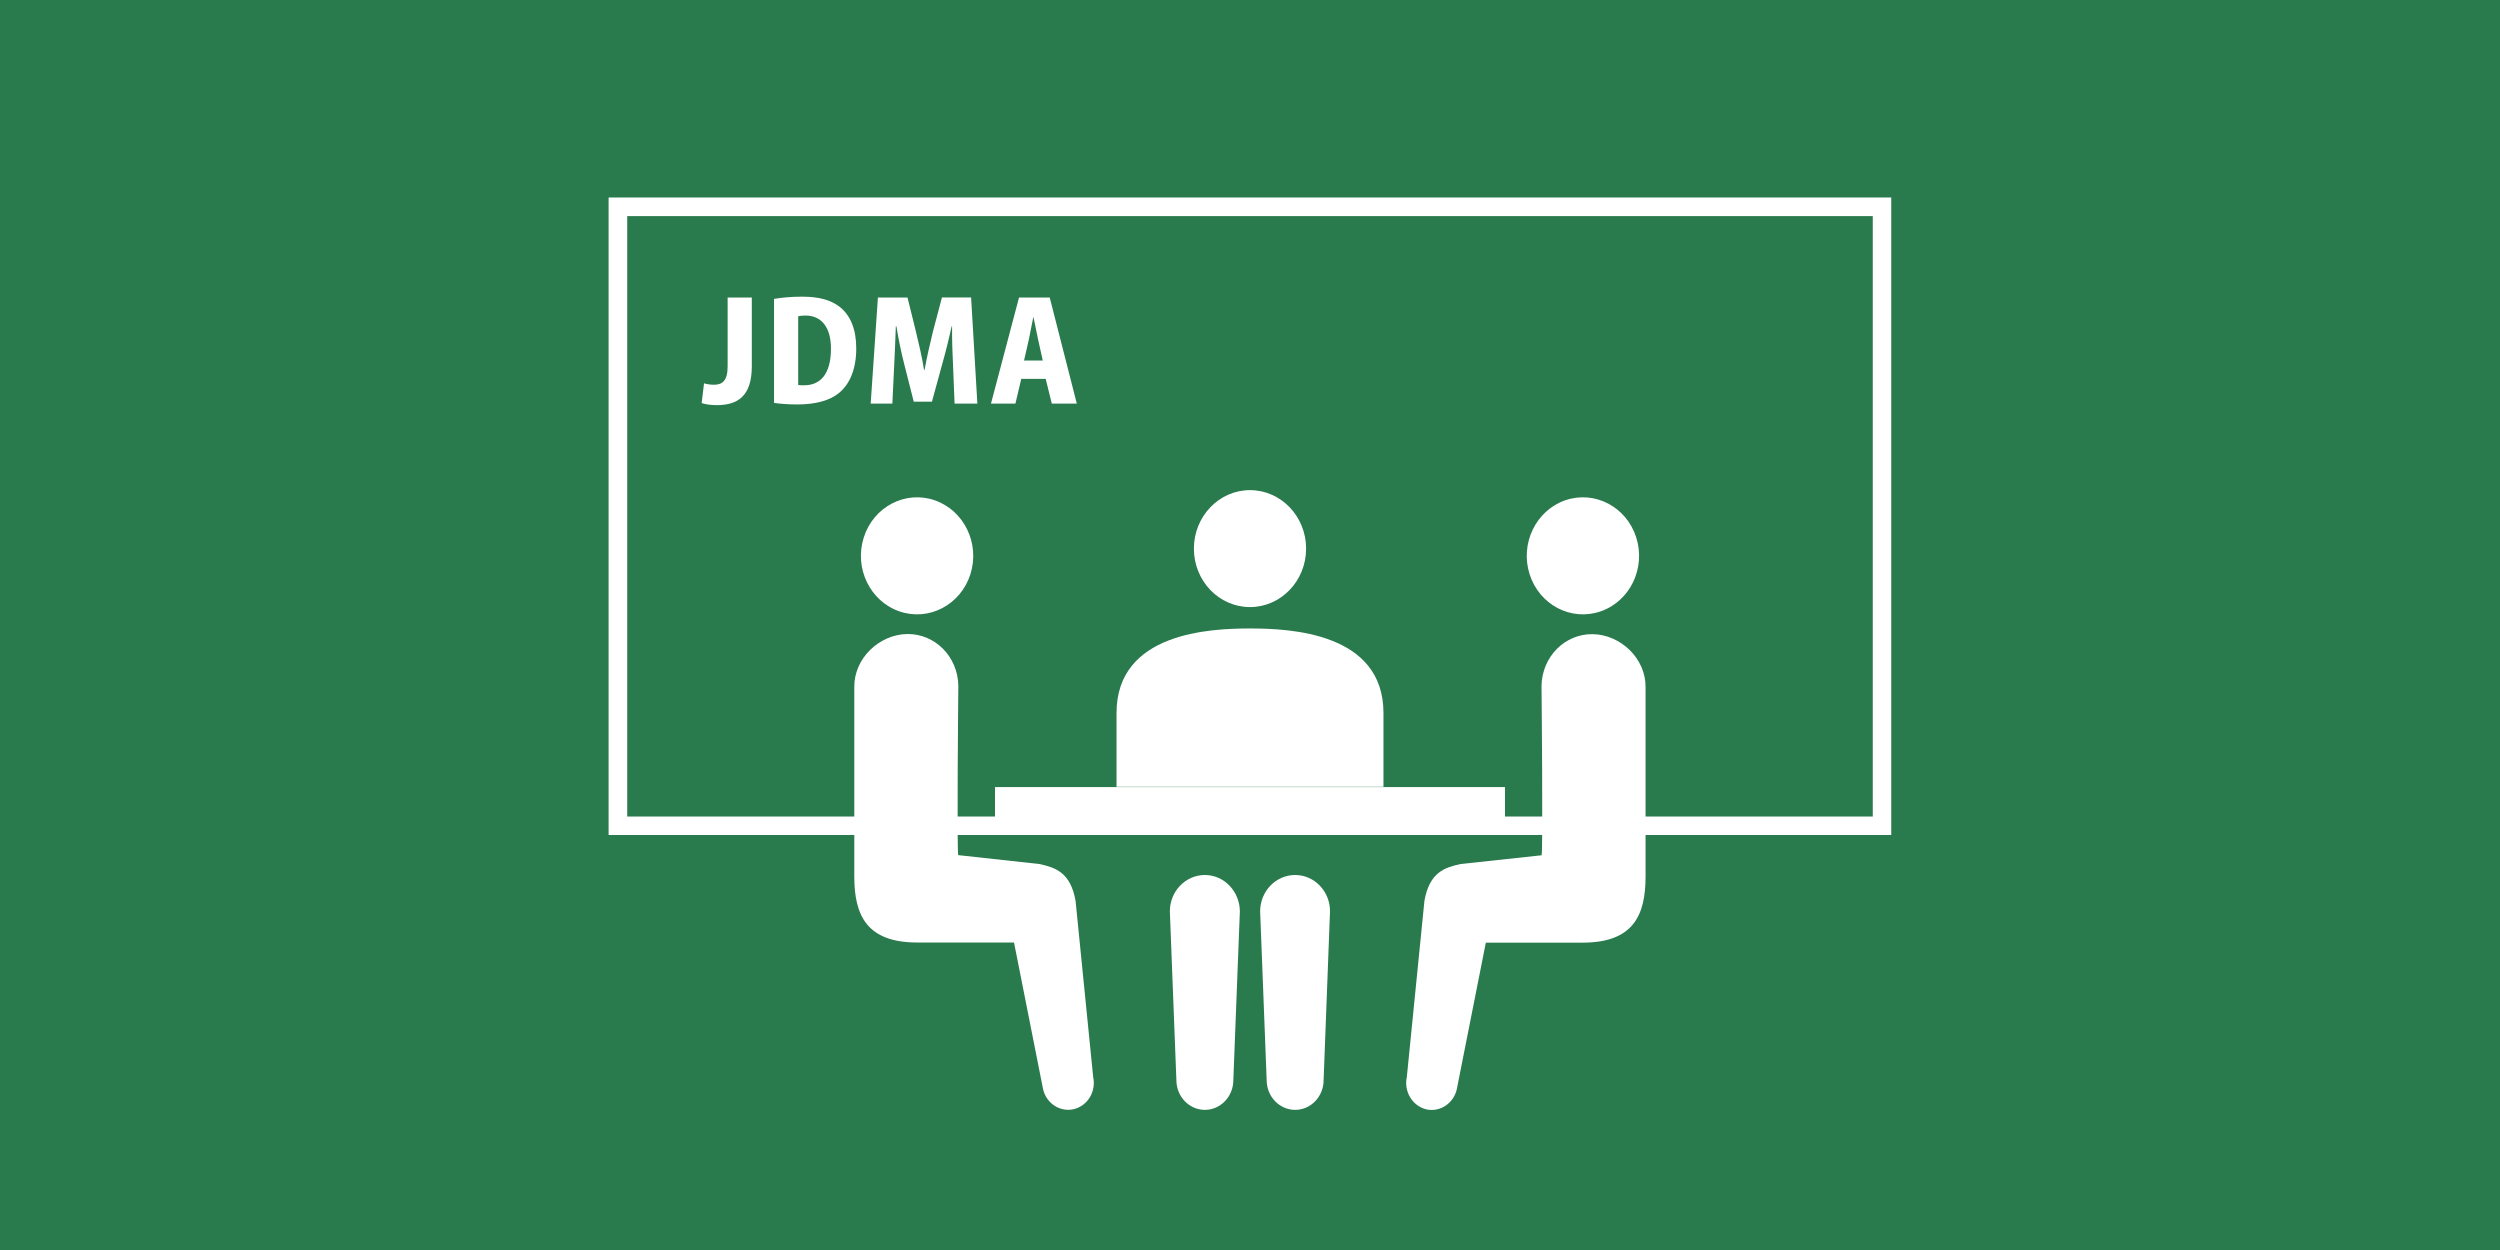 <?xml version="1.0" encoding="utf-8"?>
<!-- Generator: Adobe Illustrator 23.0.3, SVG Export Plug-In . SVG Version: 6.00 Build 0)  -->
<svg version="1.1" id="レイヤー_1" xmlns="http://www.w3.org/2000/svg" xmlns:xlink="http://www.w3.org/1999/xlink" x="0px"
	 y="0px" width="180px" height="90px" viewBox="0 0 180 90" enable-background="new 0 0 180 90" xml:space="preserve">
<g>
	<rect fill="#297B4E" width="180" height="90"/>
	<g>
		<g>
			<path fill="#FFFFFF" d="M86.75,63c-1.39,0-2.52,1.17-2.52,2.62l0.47,12.15c0,1.18,0.92,2.14,2.05,2.14
				c1.13,0,2.05-0.96,2.05-2.14l0.47-12.15C89.26,64.18,88.14,63,86.75,63z"/>
			<path fill="#FFFFFF" d="M93.25,63c-1.39,0-2.52,1.17-2.52,2.62l0.47,12.15c0,1.18,0.92,2.14,2.05,2.14s2.05-0.96,2.05-2.14
				l0.46-12.15C95.77,64.18,94.64,63,93.25,63z"/>
			<path fill="#FFFFFF" d="M94.04,39.5c0,2.32-1.81,4.21-4.04,4.21c-2.23,0-4.04-1.88-4.04-4.21c0-2.32,1.81-4.21,4.04-4.21
				C92.23,35.29,94.04,37.18,94.04,39.5z"/>
			<rect x="71.64" y="56.67" fill="#FFFFFF" width="36.72" height="3.21"/>
			<path fill="#FFFFFF" d="M99.61,56.65v-5.31c0-5.8-6.74-6.09-9.61-6.09c-2.87,0-9.61,0.29-9.61,6.09v5.31H99.61z"/>
			<path fill="#FFFFFF" d="M101.29,77.56l1.27-12.71c0.37-2.06,1.47-2.39,2.6-2.64l5.83-0.63c0.12,0.2,0-12.21,0-12.21
				c0.04-2.09,1.69-3.75,3.7-3.71c2,0.04,3.83,1.76,3.79,3.85v13.61c0,2.8-0.9,4.75-4.53,4.75h-6.97l-2.09,10.55
				c-0.23,1.03-1.22,1.68-2.21,1.45C101.69,79.62,101.07,78.59,101.29,77.56z"/>
			<path fill="#FFFFFF" d="M78.71,77.56l-1.27-12.71c-0.37-2.06-1.47-2.39-2.6-2.64L69,61.57c-0.12,0.2,0-12.21,0-12.21
				c-0.04-2.09-1.69-3.75-3.7-3.71c-2,0.04-3.83,1.76-3.79,3.85v13.61c0,2.8,0.9,4.75,4.53,4.75h6.97l2.09,10.55
				c0.23,1.03,1.22,1.68,2.21,1.45C78.31,79.62,78.93,78.59,78.71,77.56z"/>
			<path fill="#FFFFFF" d="M110.13,41.34c0.7,2.21,2.99,3.41,5.11,2.68c2.12-0.73,3.27-3.11,2.57-5.32
				c-0.7-2.21-2.99-3.41-5.11-2.68C110.59,36.75,109.43,39.13,110.13,41.34z"/>
			<path fill="#FFFFFF" d="M69.87,41.34c-0.7,2.21-2.99,3.41-5.11,2.68c-2.12-0.73-3.27-3.11-2.57-5.32
				c0.7-2.21,2.99-3.41,5.11-2.68C69.41,36.75,70.57,39.13,69.87,41.34z"/>
		</g>
		<path fill="#FFFFFF" d="M136.18,60.12H43.82v-45.9h92.35V60.12z M45.16,58.79h89.68V15.56H45.16V58.79z"/>
		<g>
			<path fill="#FFFFFF" d="M54.13,26.37c0,2.22-1.08,2.8-2.54,2.8c-0.37,0-0.8-0.05-1.07-0.15l0.17-1.42c0.2,0.06,0.44,0.1,0.72,0.1
				c0.57,0,0.98-0.25,0.98-1.31v-4.97h1.74V26.37z"/>
			<path fill="#FFFFFF" d="M55.73,21.52c0.52-0.09,1.25-0.16,2.01-0.16c1.27,0,2.1,0.25,2.74,0.75c0.74,0.6,1.17,1.57,1.17,2.98
				c0,1.63-0.56,2.63-1.2,3.17c-0.68,0.58-1.72,0.86-3.05,0.86c-0.74,0-1.31-0.06-1.67-0.11V21.52z M57.46,27.72
				c0.11,0.02,0.28,0.02,0.42,0.02c1.14,0.01,1.95-0.75,1.95-2.64c0-1.59-0.73-2.38-1.83-2.38c-0.25,0-0.42,0.02-0.53,0.05V27.72z"
				/>
			<path fill="#FFFFFF" d="M70.37,29.06h-1.64l-0.11-2.73c-0.04-0.81-0.08-1.83-0.07-2.84h-0.03c-0.2,0.92-0.46,1.96-0.67,2.69
				l-0.75,2.74h-1.31L65.1,26.2c-0.19-0.73-0.41-1.77-0.56-2.71H64.5c-0.03,0.95-0.08,2.03-0.12,2.85l-0.13,2.72h-1.56l0.52-7.64
				h2.13l0.61,2.47c0.22,0.91,0.44,1.84,0.58,2.74h0.04c0.16-0.88,0.38-1.86,0.6-2.75l0.65-2.46h2.1L70.37,29.06z"/>
			<path fill="#FFFFFF" d="M77.53,29.06h-1.8l-0.44-1.78h-1.76l-0.42,1.78h-1.76l2.02-7.64h2.21L77.53,29.06z M75.08,25.96
				l-0.34-1.53c-0.1-0.45-0.23-1.14-0.33-1.6H74.4c-0.1,0.46-0.23,1.17-0.32,1.6l-0.35,1.53H75.08z"/>
		</g>
	</g>
</g>
</svg>
